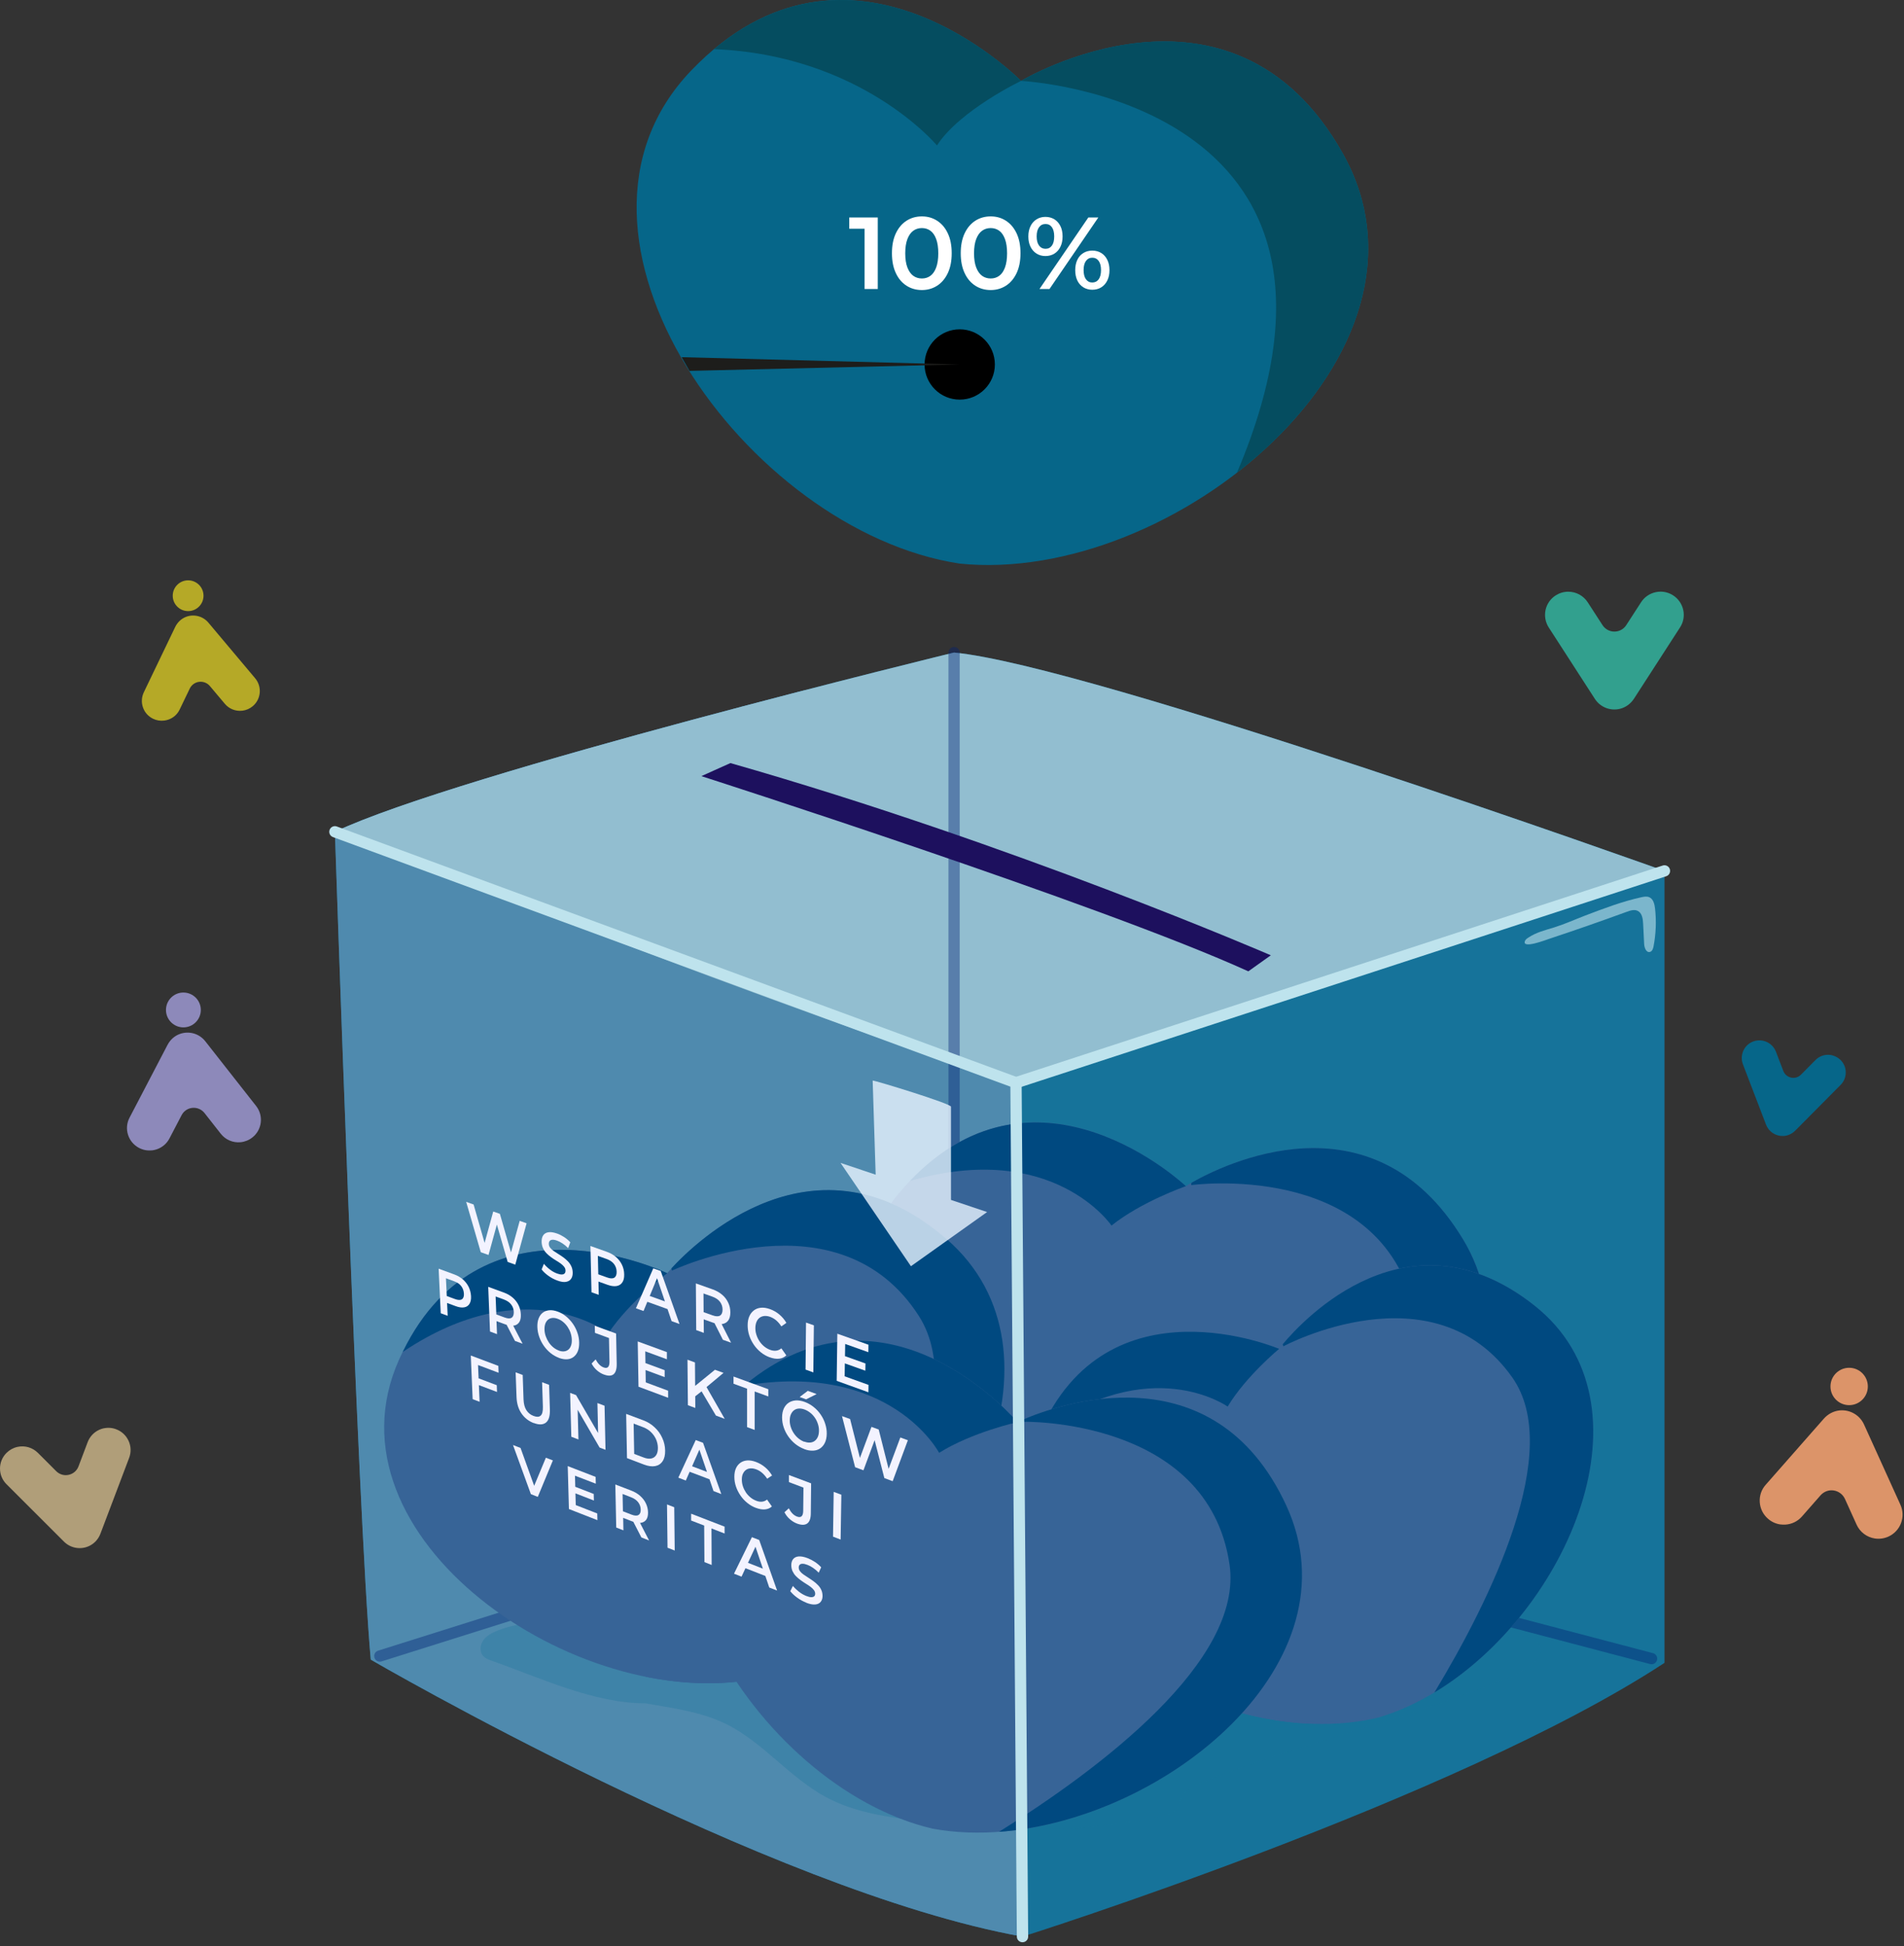 <svg width="318" height="325" viewBox="0 0 318 325" fill="none" xmlns="http://www.w3.org/2000/svg">
<rect x="0" y="0" width="318" height="325" fill="#333333" stroke="none"/>
<path opacity="0.6" d="M62.87 245.56C62.99 248.8 63.12 252.04 63.57 255.25C64.08 258.91 65 262.56 64.74 266.25C64.6 268.26 64.1 270.3 64.56 272.26C65.31 275.5 68.39 277.58 71.22 279.32C74.79 281.51 78.57 283.75 82.75 283.93C82.69 282.1 80.75 281.01 79.16 280.1C75.96 278.26 73.22 275.64 71.23 272.54C66.85 265.7 66.36 257.16 66 249.05L65.2 230.9C65.17 230.28 65.07 229.54 64.51 229.28C61.48 227.86 62.81 244.02 62.87 245.58V245.56Z" fill="#A788EA"/>
<path opacity="0.6" d="M270.64 278.26C272.4 276.98 273.9 275.21 274.44 273.1C274.71 272.04 274.74 270.93 274.76 269.83C274.82 266.77 274.89 263.7 274.95 260.64C274.95 260.43 274.97 260.2 275.11 260.05C275.35 259.79 275.81 259.92 276.01 260.21C276.21 260.5 276.22 260.87 276.22 261.22C276.23 264.82 276.24 268.42 276.25 272.02C276.25 273.46 276.25 274.96 275.63 276.26C274.78 278.05 272.94 279.14 271.15 279.99C270.33 280.38 266.08 282.56 266.04 281.39C266 280.21 269.83 278.85 270.64 278.25V278.26Z" fill="#A788EA"/>
<path d="M61.92 277.17C61.92 277.17 128.32 315.81 170.78 323.43C170.78 323.43 243.17 300.57 278 277.71V145.45C278 145.45 182.21 111.16 159.35 108.98C159.35 108.98 76.62 129.12 55.94 138.92C55.94 138.92 59.75 253.22 61.93 277.17H61.92Z" fill="#16739A"/>
<path d="M134.44 115.26C108.32 122.01 69.26 132.61 55.93 138.92C55.93 138.92 59.74 253.22 61.92 277.17C61.92 277.17 128.32 315.81 170.78 323.43C170.78 323.43 169.69 233.08 169.69 180.83C169.69 153.78 151.75 130.98 134.45 115.26H134.44Z" fill="#4F8AAE"/>
<path d="M55.93 138.92C55.93 138.92 136.48 171.03 169.68 180.83C169.68 180.83 255.13 152.53 277.99 145.45C277.99 145.45 182.2 111.16 159.34 108.98C159.34 108.98 76.61 129.12 55.93 138.92Z" fill="#92BED0"/>
<g style="mix-blend-mode:multiply" opacity="0.4">
<path d="M63.44 277.51C63.04 277.51 62.67 277.25 62.54 276.85C62.38 276.35 62.66 275.82 63.16 275.67L158.41 245.66V108.99C158.41 108.47 158.83 108.05 159.35 108.05C159.87 108.05 160.29 108.47 160.29 108.99V246.35C160.29 246.76 160.02 247.13 159.63 247.25L63.72 277.47C63.63 277.5 63.53 277.51 63.44 277.51Z" fill="#001F72"/>
<path d="M275.84 277.94C275.76 277.94 275.68 277.93 275.6 277.91L159.11 247.26C158.61 247.13 158.31 246.61 158.44 246.11C158.57 245.61 159.09 245.3 159.59 245.44L276.08 276.09C276.58 276.22 276.88 276.74 276.75 277.24C276.64 277.66 276.26 277.94 275.84 277.94Z" fill="#001F72"/>
</g>
<g style="mix-blend-mode:multiply" opacity="0.3">
<path d="M107.79 284.47C112.32 285.26 116.98 285.85 121.12 287.85C127.42 290.9 131.86 296.89 138.04 300.18C142.84 302.74 148.37 303.49 153.77 304.16C167.93 305.92 181 306.41 195 303C195.55 302.87 196.14 302.7 196.51 302.27C196.92 301.79 196.95 301.09 197.17 300.49C197.72 298.98 199.37 298.22 200.86 297.63C218.22 290.8 236.46 286.88 253.61 279.45C255.64 278.57 258.06 276.69 257.12 274.69C256.31 272.95 253.83 273.14 251.94 273.48C246.38 274.49 240.69 274.49 235.04 274.49C211.45 274.48 187.83 274.47 164.34 272.33C140.36 270.15 116.9 266.66 92.86 270.34C89.66 270.83 85.75 271.16 82.79 272.45C81.98 272.8 81.19 273.26 80.69 273.98C80.19 274.7 80.07 275.75 80.6 276.44C80.98 276.94 81.61 277.18 82.21 277.39C90.15 280.18 99.16 284.47 107.8 284.47H107.79Z" fill="#16739A"/>
</g>
<path d="M244.27 206.85C227.39 179.08 198.06 198.09 198.06 198.09C198.06 198.09 172.71 174.03 151.03 198.24C129.35 222.45 161.26 263.59 191.69 267.15C222.25 269.22 261.15 234.62 244.27 206.85Z" fill="#376497"/>
<g style="mix-blend-mode:multiply">
<path d="M191.69 267.16C221.26 269.16 258.64 236.83 245.73 209.58C177.81 236.16 154.45 206.28 150.11 199.34C130.29 223.67 161.71 263.66 191.68 267.17L191.69 267.16Z" fill="#376497"/>
</g>
<path d="M244.27 206.85C229.15 181.98 204.06 194.63 198.98 197.54C198.98 197.67 198.96 197.79 198.95 197.92C198.95 197.92 229.57 193.73 235.95 217.67C240.15 233.43 218.24 254.11 202.77 266.41C230.67 261.13 259.16 231.33 244.27 206.84V206.85Z" fill="#004980"/>
<path d="M185.65 204.67C190.69 200.65 198.03 198.11 198.06 198.1C198 198.04 173.42 174.77 151.98 197.23C175.9 190.3 185.64 204.68 185.64 204.68L185.65 204.67Z" fill="#004980"/>
<path d="M256.26 218.02C232.82 199.49 213.63 225.27 213.63 225.27C213.63 225.27 184.07 212.65 173.14 240.46C162.21 268.27 202.88 293.51 230.25 286.83C257.26 278.83 279.7 236.55 256.26 218.02Z" fill="#376497"/>
<g style="mix-blend-mode:multiply">
<path d="M207.59 240.99L189.73 278.23C198.24 283.81 208.63 287.37 218.52 287.86C225.9 256.94 207.59 240.99 207.59 240.99Z" fill="#376497"/>
</g>
<path d="M256.26 218.02C235.27 201.43 217.69 220.36 214.24 224.5C214.27 224.61 214.3 224.73 214.34 224.84C214.34 224.84 239.39 211.42 252.56 230.02C261.22 242.26 248.96 267.1 239.57 282.66C261.93 269.17 276.94 234.37 256.27 218.03L256.26 218.02Z" fill="#004980"/>
<path d="M205.04 234.91C208.09 229.84 213.61 225.29 213.63 225.27C213.56 225.24 184.92 213.05 173.64 239.27C192.04 225.64 205.04 234.91 205.04 234.91Z" fill="#004980"/>
<path d="M158.12 206.98C133.62 185.64 111.43 212.64 111.43 212.64C111.43 212.64 79.98 197.4 66.66 227.04C53.34 256.68 96.22 286.21 126.29 280.38C156.04 273.09 182.62 228.32 158.11 206.97L158.12 206.98Z" fill="#376497"/>
<g style="mix-blend-mode:multiply">
<path d="M126.3 280.38C134.39 278.4 142.25 273.64 148.91 267.33L124.25 231.41C124.25 231.41 108.52 244.21 107.88 280.03C114.17 281.3 120.47 281.5 126.3 280.37V280.38Z" fill="#376497"/>
</g>
<path d="M158.12 206.97C136.18 187.85 116.1 207.52 112.14 211.83C112.17 211.95 112.19 212.08 112.23 212.2C112.23 212.2 140.14 198.92 153.48 219.8C162.26 233.54 147.65 259.89 136.64 276.31C161.62 262.82 179.74 225.79 158.13 206.96L158.12 206.97Z" fill="#004980"/>
<path d="M101.6 222.67C105.18 217.32 111.41 212.66 111.44 212.64C111.37 212.61 80.879 197.88 67.269 225.78C87.96 211.92 101.61 222.67 101.61 222.67H101.6Z" fill="#004980"/>
<path d="M214.84 251.45C201.22 221.95 169.92 237.51 169.92 237.51C169.92 237.51 147.46 210.73 123.18 232.33C98.9 253.93 125.93 298.42 155.76 305.4C185.89 310.92 228.46 280.95 214.84 251.45Z" fill="#376497"/>
<path d="M214.84 251.45C202.64 225.03 176.27 234.75 170.9 237.07C170.88 237.19 170.85 237.32 170.83 237.44C170.83 237.44 201.73 236.75 205.35 261.26C207.73 277.39 183.62 295.46 166.85 305.93C195.17 303.85 226.85 277.47 214.84 251.45Z" fill="#004980"/>
<path d="M156.85 242.63C162.31 239.21 169.89 237.51 169.93 237.51C169.88 237.45 148.09 211.53 124.25 231.42C148.8 227.25 156.85 242.64 156.85 242.64V242.63Z" fill="#004980"/>
<path d="M170.77 324.37C170.25 324.37 169.83 323.95 169.83 323.43L168.75 181.48L55.61 139.8C55.12 139.62 54.87 139.08 55.05 138.59C55.23 138.1 55.77 137.85 56.26 138.03L170.01 179.94C170.38 180.08 170.62 180.43 170.63 180.82L171.72 323.42C171.72 323.94 171.31 324.37 170.78 324.37H170.77Z" fill="#BEE3ED"/>
<path d="M169.69 181.77C169.29 181.77 168.92 181.52 168.79 181.12C168.63 180.62 168.9 180.09 169.39 179.93L277.7 144.55C278.19 144.39 278.73 144.66 278.89 145.15C279.05 145.65 278.78 146.18 278.29 146.34L169.98 181.72C169.88 181.75 169.78 181.77 169.69 181.77Z" fill="#BEE3ED"/>
<path opacity="0.6" d="M264.71 152.92C267.81 151.74 270.92 150.55 274.16 149.84C274.58 149.75 275.03 149.67 275.43 149.83C276.12 150.11 276.34 150.98 276.42 151.72C276.66 153.83 276.57 155.97 276.17 158.05C276.1 158.43 275.95 158.88 275.57 158.98C274.95 159.14 274.63 158.28 274.6 157.64C274.54 156.51 274.48 155.39 274.43 154.26C274.39 153.45 274.26 152.5 273.54 152.13C272.97 151.84 272.29 152.06 271.69 152.28C267.39 153.85 263.07 155.36 258.72 156.8C258.23 156.96 254.2 158.52 254.68 157.18C254.77 156.93 254.99 156.76 255.21 156.62C256.61 155.68 258.04 155.36 259.59 154.88C261.32 154.34 263.02 153.57 264.71 152.92Z" fill="#BEE3ED"/>
<path opacity="0.8" d="M158.83 200.4V184.82C158.83 184.32 146.25 180.46 145.75 180.46L146.25 196.18L140.38 194.21L152.14 211.47L164.86 202.42L158.82 200.39L158.83 200.4Z" fill="#E8F3FF"/>
<path d="M224.28 25.65C205.65 -7.56 170.53 13.51 170.53 13.51C170.53 13.51 141.82 -15.7 115.45 11.77C89.08 39.24 124.77 88.72 160.25 94.12C195.96 97.79 242.92 58.85 224.28 25.65Z" fill="#066689"/>
<path d="M156.49 24.29C160.26 18.44 170.53 13.51 170.53 13.51C170.53 13.51 144.51 -12.96 119.25 8.21C143.89 9.17 156.49 24.29 156.49 24.29Z" fill="#054D60"/>
<path d="M224.28 25.65C205.65 -7.56 170.53 13.51 170.53 13.51C170.53 13.51 233.08 16.54 206.59 78.95C224.27 65.25 234.87 44.53 224.28 25.65Z" fill="#054D60"/>
<path d="M160.29 66.74C163.532 66.74 166.16 64.112 166.16 60.87C166.16 57.628 163.532 55 160.29 55C157.048 55 154.42 57.628 154.42 60.87C154.42 64.112 157.048 66.74 160.29 66.74Z" fill="black"/>
<path d="M160.29 60.87L115.16 61.94L113.85 59.65L160.29 60.87Z" fill="#1D1D1B"/>
<path d="M144.4 48.27V37.18L145.34 38.2H141.84V36.32H146.6V48.27H144.4Z" fill="white"/>
<path d="M153.97 48.44C153.01 48.44 152.16 48.2 151.41 47.72C150.66 47.24 150.06 46.55 149.63 45.63C149.19 44.71 148.97 43.6 148.97 42.29C148.97 40.98 149.19 39.87 149.63 38.95C150.07 38.03 150.66 37.34 151.41 36.86C152.16 36.38 153.01 36.14 153.97 36.14C154.93 36.14 155.76 36.38 156.51 36.86C157.26 37.34 157.86 38.03 158.29 38.95C158.73 39.87 158.95 40.98 158.95 42.29C158.95 43.6 158.73 44.71 158.29 45.63C157.85 46.55 157.26 47.24 156.51 47.72C155.76 48.2 154.91 48.44 153.97 48.44ZM153.97 46.51C154.52 46.51 154.99 46.36 155.4 46.06C155.81 45.76 156.13 45.29 156.36 44.67C156.59 44.04 156.71 43.25 156.71 42.3C156.71 41.35 156.59 40.55 156.36 39.93C156.13 39.3 155.81 38.84 155.4 38.54C154.99 38.24 154.51 38.09 153.97 38.09C153.43 38.09 152.94 38.24 152.53 38.54C152.11 38.84 151.79 39.31 151.55 39.93C151.31 40.56 151.19 41.35 151.19 42.3C151.19 43.25 151.31 44.05 151.55 44.67C151.79 45.29 152.12 45.76 152.53 46.06C152.95 46.36 153.43 46.51 153.97 46.51Z" fill="white"/>
<path d="M165.46 48.44C164.5 48.44 163.65 48.2 162.9 47.72C162.15 47.24 161.55 46.55 161.12 45.63C160.68 44.71 160.46 43.6 160.46 42.29C160.46 40.98 160.68 39.87 161.12 38.95C161.56 38.03 162.15 37.34 162.9 36.86C163.65 36.38 164.5 36.14 165.46 36.14C166.42 36.14 167.25 36.38 168 36.86C168.75 37.34 169.34 38.03 169.78 38.95C170.22 39.87 170.44 40.98 170.44 42.29C170.44 43.6 170.22 44.71 169.78 45.63C169.34 46.55 168.75 47.24 168 47.72C167.25 48.2 166.4 48.44 165.46 48.44ZM165.46 46.51C166.01 46.51 166.48 46.36 166.89 46.06C167.3 45.76 167.62 45.29 167.85 44.67C168.08 44.05 168.2 43.25 168.2 42.3C168.2 41.35 168.08 40.55 167.85 39.93C167.62 39.3 167.3 38.84 166.89 38.54C166.48 38.24 166 38.09 165.46 38.09C164.92 38.09 164.43 38.24 164.02 38.54C163.6 38.84 163.28 39.31 163.04 39.93C162.8 40.56 162.68 41.35 162.68 42.3C162.68 43.25 162.8 44.05 163.04 44.67C163.28 45.29 163.61 45.76 164.02 46.06C164.44 46.36 164.92 46.51 165.46 46.51Z" fill="white"/>
<path d="M174.6 42.76C174.04 42.76 173.55 42.62 173.12 42.35C172.69 42.08 172.35 41.7 172.11 41.21C171.87 40.72 171.75 40.15 171.75 39.49C171.75 38.83 171.87 38.26 172.11 37.77C172.35 37.28 172.68 36.9 173.12 36.63C173.55 36.36 174.05 36.22 174.6 36.22C175.15 36.22 175.68 36.36 176.11 36.63C176.54 36.9 176.87 37.28 177.11 37.76C177.35 38.24 177.47 38.82 177.47 39.49C177.47 40.16 177.35 40.72 177.11 41.21C176.87 41.7 176.54 42.08 176.11 42.35C175.68 42.62 175.18 42.76 174.6 42.76ZM174.62 41.55C175.08 41.55 175.43 41.37 175.69 41.01C175.95 40.65 176.07 40.14 176.07 39.48C176.07 38.82 175.94 38.31 175.69 37.95C175.43 37.59 175.08 37.41 174.62 37.41C174.16 37.41 173.8 37.59 173.54 37.95C173.27 38.31 173.14 38.82 173.14 39.48C173.14 40.14 173.27 40.65 173.54 41.01C173.81 41.37 174.17 41.55 174.62 41.55ZM173.61 48.27L181.77 36.32H183.44L175.28 48.27H173.61ZM182.43 48.39C181.86 48.39 181.36 48.25 180.93 47.98C180.5 47.71 180.16 47.33 179.93 46.84C179.7 46.35 179.58 45.78 179.58 45.12C179.58 44.46 179.7 43.89 179.93 43.4C180.16 42.91 180.49 42.53 180.93 42.26C181.36 41.99 181.86 41.85 182.43 41.85C183 41.85 183.51 41.99 183.94 42.26C184.37 42.53 184.7 42.91 184.94 43.4C185.18 43.89 185.3 44.46 185.3 45.12C185.3 45.78 185.18 46.35 184.94 46.84C184.7 47.33 184.37 47.71 183.94 47.98C183.51 48.25 183.01 48.39 182.43 48.39ZM182.43 47.18C182.88 47.18 183.24 47 183.5 46.64C183.76 46.28 183.89 45.77 183.89 45.11C183.89 44.45 183.76 43.94 183.5 43.58C183.24 43.22 182.88 43.04 182.43 43.04C181.98 43.04 181.63 43.22 181.37 43.58C181.11 43.94 180.98 44.45 180.98 45.11C180.98 45.77 181.11 46.28 181.37 46.64C181.63 47 181.98 47.18 182.43 47.18Z" fill="white"/>
<path d="M80.3 209.13L77.86 200.72L79.1 201.16L81.28 208.77L80.67 208.55L82.38 202.33L83.49 202.72L85.68 210.35L85.08 210.13L86.8 203.89L87.95 204.3L86.06 211.21L84.79 210.75L82.8 203.87L83.13 203.99L81.59 209.59L80.31 209.13H80.3Z" fill="#F3F3FF"/>
<path d="M93.06 213.85C92.55 213.67 92.06 213.4 91.59 213.07C91.12 212.73 90.74 212.38 90.46 212.01L90.84 211.06C91.11 211.39 91.44 211.71 91.83 212.01C92.22 212.31 92.62 212.53 93.02 212.68C93.36 212.8 93.64 212.86 93.85 212.85C94.06 212.84 94.21 212.78 94.31 212.66C94.41 212.55 94.45 212.39 94.45 212.2C94.45 211.97 94.37 211.75 94.22 211.56C94.07 211.37 93.88 211.19 93.65 211.02C93.42 210.85 93.16 210.69 92.88 210.52C92.6 210.35 92.32 210.17 92.04 209.96C91.76 209.76 91.5 209.54 91.27 209.3C91.04 209.06 90.84 208.78 90.7 208.47C90.55 208.16 90.47 207.79 90.46 207.38C90.45 206.97 90.53 206.61 90.71 206.33C90.89 206.05 91.17 205.87 91.56 205.8C91.94 205.73 92.44 205.8 93.04 206.01C93.44 206.15 93.83 206.35 94.22 206.6C94.61 206.86 94.96 207.15 95.25 207.47L94.89 208.45C94.59 208.14 94.28 207.88 93.96 207.67C93.64 207.46 93.34 207.3 93.05 207.2C92.72 207.08 92.45 207.03 92.24 207.05C92.03 207.07 91.88 207.14 91.79 207.27C91.7 207.4 91.65 207.55 91.66 207.74C91.66 207.98 91.74 208.19 91.89 208.38C92.03 208.57 92.22 208.75 92.45 208.91C92.68 209.07 92.94 209.24 93.22 209.41C93.5 209.58 93.78 209.77 94.06 209.97C94.34 210.17 94.59 210.39 94.83 210.63C95.07 210.87 95.26 211.15 95.41 211.46C95.56 211.77 95.64 212.13 95.65 212.53C95.66 212.93 95.58 213.28 95.39 213.56C95.21 213.84 94.92 214.01 94.54 214.08C94.16 214.15 93.66 214.08 93.06 213.85Z" fill="#F3F3FF"/>
<path d="M98.79 215.81L98.61 208.09L101.35 209.06C101.94 209.27 102.45 209.56 102.88 209.93C103.31 210.3 103.64 210.73 103.88 211.23C104.12 211.73 104.24 212.26 104.25 212.84C104.26 213.42 104.16 213.86 103.93 214.18C103.71 214.51 103.39 214.71 102.97 214.78C102.55 214.85 102.05 214.78 101.46 214.57L99.42 213.84L99.94 213.37L100 216.25L98.77 215.81H98.79ZM99.96 213.53L99.4 212.63L101.38 213.34C101.92 213.54 102.33 213.55 102.6 213.38C102.87 213.21 103 212.88 102.99 212.39C102.98 211.9 102.83 211.47 102.55 211.1C102.27 210.73 101.85 210.45 101.31 210.26L99.32 209.55L99.84 209.03L99.94 213.52L99.96 213.53Z" fill="#F3F3FF"/>
<path d="M106.21 218.49L109.11 211.82L110.35 212.26L113.49 221.12L112.17 220.64L109.48 212.71L109.98 212.89L107.48 218.95L106.21 218.49ZM107.56 217.21L107.89 216.21L111.51 217.51L111.86 218.76L107.56 217.21Z" fill="#F3F3FF"/>
<path d="M116.28 222.13L116.22 214.34L119.04 215.34C119.65 215.56 120.17 215.85 120.61 216.23C121.05 216.6 121.38 217.04 121.62 217.55C121.86 218.05 121.98 218.59 121.98 219.18C121.98 219.77 121.86 220.2 121.63 220.53C121.4 220.85 121.06 221.05 120.63 221.12C120.2 221.19 119.68 221.12 119.07 220.89L116.98 220.14L117.53 219.7L117.55 222.6L116.29 222.14L116.28 222.13ZM117.52 219.84L116.96 218.94L119 219.67C119.56 219.87 119.98 219.88 120.26 219.71C120.54 219.54 120.68 219.2 120.68 218.71C120.68 218.22 120.53 217.79 120.25 217.41C119.96 217.04 119.54 216.75 118.98 216.55L116.94 215.82L117.49 215.3L117.52 219.83V219.84ZM120.73 223.74L118.99 220.3L120.35 220.79L122.1 224.24L120.73 223.75V223.74Z" fill="#F3F3FF"/>
<path d="M128.55 226.68C128.02 226.49 127.53 226.21 127.08 225.85C126.63 225.49 126.24 225.07 125.91 224.59C125.58 224.11 125.32 223.59 125.14 223.04C124.96 222.49 124.87 221.92 124.87 221.34C124.87 220.76 124.96 220.25 125.15 219.83C125.33 219.41 125.6 219.08 125.93 218.83C126.26 218.58 126.66 218.44 127.11 218.4C127.56 218.36 128.05 218.44 128.59 218.63C129.16 218.83 129.68 219.13 130.15 219.52C130.62 219.91 131.02 220.38 131.34 220.93L130.5 221.52C130.24 221.12 129.96 220.79 129.65 220.52C129.34 220.26 129 220.06 128.65 219.93C128.3 219.8 127.95 219.75 127.65 219.78C127.35 219.81 127.09 219.91 126.87 220.07C126.65 220.24 126.47 220.47 126.35 220.76C126.23 221.05 126.16 221.4 126.16 221.8C126.16 222.2 126.22 222.59 126.35 222.97C126.47 223.35 126.65 223.7 126.87 224.03C127.09 224.35 127.35 224.64 127.65 224.88C127.95 225.12 128.28 225.31 128.64 225.44C129 225.57 129.33 225.61 129.64 225.57C129.95 225.53 130.24 225.4 130.5 225.18L131.33 226.36C131 226.67 130.6 226.86 130.13 226.91C129.66 226.96 129.14 226.89 128.57 226.68H128.55Z" fill="#F3F3FF"/>
<path d="M134.54 228.73L134.62 220.88L135.93 221.34L135.84 229.2L134.54 228.73Z" fill="#F3F3FF"/>
<path d="M141.06 229.85L145.06 231.29L145.04 232.52L139.74 230.61L139.85 222.74L145.05 224.58L145.03 225.83L141.16 224.45L141.07 229.85H141.06ZM141.02 226.45L144.55 227.71L144.53 228.92L141 227.66L141.02 226.46V226.45Z" fill="#F3F3FF"/>
<path d="M73.61 219.33L73.26 211.88L75.85 212.83C76.41 213.03 76.9 213.32 77.31 213.67C77.72 214.03 78.04 214.45 78.28 214.93C78.51 215.41 78.64 215.93 78.67 216.48C78.7 217.03 78.6 217.46 78.4 217.77C78.2 218.08 77.91 218.28 77.51 218.34C77.12 218.41 76.65 218.34 76.09 218.13L74.16 217.42L74.64 216.97L74.77 219.75L73.61 219.32V219.33ZM74.65 217.13L74.11 216.26L75.99 216.95C76.51 217.14 76.89 217.15 77.14 216.99C77.39 216.83 77.51 216.51 77.48 216.04C77.45 215.57 77.31 215.16 77.04 214.8C76.77 214.44 76.37 214.17 75.85 213.98L73.97 213.29L74.45 212.79L74.65 217.12V217.13Z" fill="#F3F3FF"/>
<path d="M81.84 222.39L81.54 214.91L84.17 215.87C84.74 216.08 85.23 216.36 85.64 216.72C86.05 217.08 86.38 217.5 86.61 217.98C86.84 218.46 86.97 218.98 86.99 219.54C87.01 220.1 86.92 220.52 86.71 220.83C86.5 221.14 86.2 221.33 85.81 221.39C85.41 221.45 84.93 221.39 84.37 221.17L82.41 220.45L82.9 220.02L83.01 222.81L81.83 222.37L81.84 222.39ZM82.92 220.19L82.38 219.33L84.28 220.03C84.8 220.22 85.19 220.24 85.45 220.07C85.71 219.9 85.82 219.58 85.81 219.11C85.8 218.64 85.65 218.22 85.37 217.86C85.1 217.5 84.7 217.23 84.17 217.03L82.26 216.33L82.75 215.83L82.92 220.18V220.19ZM86 223.93L84.29 220.63L85.56 221.1L87.28 224.41L86 223.94V223.93Z" fill="#F3F3FF"/>
<path d="M93.35 226.77C92.85 226.58 92.39 226.32 91.95 225.97C91.52 225.62 91.14 225.21 90.82 224.75C90.5 224.29 90.24 223.79 90.06 223.26C89.87 222.73 89.77 222.19 89.75 221.64C89.73 221.09 89.8 220.6 89.96 220.19C90.12 219.78 90.35 219.46 90.65 219.23C90.95 219 91.32 218.86 91.74 218.82C92.16 218.78 92.62 218.86 93.13 219.04C93.64 219.22 94.1 219.49 94.53 219.84C94.96 220.19 95.34 220.59 95.67 221.06C95.99 221.52 96.25 222.03 96.43 222.56C96.62 223.1 96.72 223.65 96.73 224.21C96.74 224.77 96.67 225.25 96.51 225.65C96.35 226.05 96.12 226.37 95.81 226.61C95.51 226.84 95.15 226.98 94.73 227.01C94.31 227.04 93.85 226.96 93.35 226.78V226.77ZM93.31 225.55C93.64 225.67 93.93 225.72 94.21 225.69C94.49 225.66 94.71 225.57 94.91 225.41C95.11 225.25 95.26 225.03 95.36 224.75C95.47 224.47 95.51 224.14 95.5 223.75C95.49 223.36 95.42 222.99 95.3 222.62C95.18 222.25 95.01 221.92 94.8 221.6C94.59 221.29 94.34 221.01 94.06 220.78C93.78 220.55 93.48 220.37 93.15 220.25C92.82 220.13 92.52 220.08 92.24 220.11C91.96 220.14 91.73 220.23 91.53 220.4C91.33 220.57 91.18 220.79 91.08 221.06C90.98 221.33 90.93 221.67 90.94 222.05C90.95 222.43 91.02 222.8 91.15 223.17C91.28 223.53 91.45 223.87 91.66 224.19C91.87 224.5 92.12 224.78 92.4 225.01C92.68 225.24 92.99 225.42 93.31 225.54V225.55Z" fill="#F3F3FF"/>
<path d="M100.84 229.55C100.43 229.4 100.05 229.16 99.69 228.85C99.33 228.54 99.04 228.16 98.81 227.72L99.48 227.03C99.67 227.38 99.87 227.67 100.09 227.89C100.31 228.11 100.55 228.27 100.81 228.37C101.48 228.62 101.81 228.28 101.79 227.36L101.71 223.46L99.37 222.6L99.34 221.41L102.9 222.71L103 227.73C103.02 228.62 102.84 229.21 102.48 229.51C102.11 229.81 101.57 229.82 100.85 229.55H100.84Z" fill="#F3F3FF"/>
<path d="M107.85 230.87L111.59 232.26V233.44L106.64 231.59L106.51 224.03L111.38 225.81V227.01L107.77 225.68L107.85 230.87ZM107.7 227.61L111.01 228.83V229.99L107.72 228.77L107.7 227.61Z" fill="#F3F3FF"/>
<path d="M114.89 234.67L114.82 227.08L116.07 227.54L116.13 235.14L114.89 234.68V234.67ZM115.98 233.3L115.91 231.61L119.41 228.76L120.84 229.28L117.91 231.73L117.22 232.33L115.98 233.3ZM119.57 236.41L116.96 232L117.79 231.28L121.04 236.96L119.57 236.41Z" fill="#F3F3FF"/>
<path d="M124.77 238.34V231.92L122.51 231.09V229.89L128.32 232.01V233.22L126.04 232.39V238.81L124.77 238.34Z" fill="#F3F3FF"/>
<path d="M134.32 242C133.79 241.8 133.3 241.52 132.84 241.16C132.39 240.8 131.99 240.37 131.66 239.9C131.33 239.43 131.07 238.91 130.89 238.37C130.71 237.83 130.62 237.27 130.62 236.71C130.62 236.15 130.72 235.65 130.91 235.24C131.1 234.83 131.36 234.51 131.7 234.28C132.04 234.05 132.44 233.92 132.89 233.88C133.35 233.85 133.85 233.93 134.39 234.13C134.93 234.33 135.42 234.6 135.88 234.97C136.34 235.33 136.73 235.75 137.06 236.23C137.39 236.71 137.65 237.22 137.82 237.78C138 238.33 138.09 238.89 138.08 239.46C138.07 240.03 137.97 240.52 137.78 240.93C137.59 241.34 137.32 241.66 136.99 241.89C136.65 242.12 136.26 242.25 135.8 242.27C135.34 242.29 134.85 242.21 134.32 242.01V242ZM134.33 240.76C134.68 240.89 135 240.94 135.29 240.92C135.58 240.9 135.84 240.81 136.06 240.65C136.28 240.49 136.45 240.27 136.58 239.99C136.71 239.71 136.77 239.37 136.78 238.98C136.79 238.59 136.73 238.2 136.61 237.83C136.49 237.46 136.33 237.11 136.11 236.79C135.89 236.47 135.63 236.18 135.34 235.95C135.05 235.72 134.73 235.53 134.38 235.4C134.03 235.27 133.7 235.22 133.4 235.24C133.1 235.26 132.84 235.36 132.62 235.52C132.4 235.68 132.23 235.91 132.1 236.19C131.97 236.47 131.91 236.8 131.9 237.2C131.89 237.6 131.96 237.97 132.08 238.34C132.2 238.71 132.37 239.06 132.59 239.38C132.8 239.7 133.06 239.98 133.36 240.23C133.66 240.47 133.98 240.66 134.33 240.79V240.76ZM133.57 233.3L134.92 232.28L136.39 232.82L134.63 233.7L133.56 233.31L133.57 233.3Z" fill="#F3F3FF"/>
<path d="M142.82 245.04L140.63 236.5L141.98 236.99L143.93 244.71L143.26 244.46L145.55 238.3L146.76 238.74L148.71 246.49L148.06 246.25L150.37 240.07L151.63 240.53L149.09 247.37L147.7 246.85L145.91 239.87L146.27 240L144.21 245.55L142.81 245.03L142.82 245.04Z" fill="#F3F3FF"/>
<path d="M80.1 234.11L78.94 233.67L78.63 226.38L83.23 228.11L83.27 229.26L79.84 227.97L80.1 234.11ZM79.85 230.16L82.97 231.34L83.01 232.47L79.89 231.29L79.84 230.17L79.85 230.16Z" fill="#F3F3FF"/>
<path d="M89.15 237.67C88.29 237.34 87.6 236.8 87.09 236.05C86.58 235.3 86.31 234.39 86.27 233.32L86.12 229.19L87.3 229.63L87.44 233.72C87.47 234.47 87.63 235.07 87.92 235.52C88.21 235.97 88.61 236.29 89.13 236.48C89.65 236.67 90.03 236.66 90.3 236.42C90.57 236.18 90.69 235.69 90.67 234.94L90.54 230.84L91.71 231.28L91.84 235.42C91.87 236.49 91.65 237.22 91.17 237.59C90.69 237.96 90.02 237.98 89.15 237.65V237.67Z" fill="#F3F3FF"/>
<path d="M95.42 239.96L95.22 232.62L96.21 232.99L100.4 240.2L99.91 240.01L99.78 234.32L100.97 234.77L101.13 242.13L100.14 241.75L95.97 234.56L96.46 234.74L96.61 240.4L95.43 239.95L95.42 239.96Z" fill="#F3F3FF"/>
<path d="M104.72 243.51L104.58 236.13L107.46 237.21C108.16 237.47 108.79 237.86 109.33 238.37C109.88 238.88 110.31 239.47 110.61 240.15C110.92 240.82 111.08 241.53 111.09 242.27C111.1 243.01 110.96 243.6 110.66 244.04C110.37 244.48 109.95 244.75 109.42 244.85C108.88 244.95 108.27 244.86 107.57 244.6L104.71 243.51H104.72ZM105.91 242.81L107.49 243.41C107.98 243.6 108.4 243.65 108.76 243.58C109.12 243.51 109.39 243.32 109.59 243.02C109.79 242.72 109.88 242.31 109.88 241.81C109.88 241.31 109.76 240.8 109.56 240.35C109.35 239.9 109.07 239.5 108.7 239.15C108.34 238.8 107.91 238.54 107.41 238.35L105.83 237.75L105.92 242.81H105.91Z" fill="#F3F3FF"/>
<path d="M113.29 246.78L116.2 240.5L117.42 240.96L120.47 249.52L119.17 249.02L116.56 241.37L117.05 241.56L114.54 247.26L113.29 246.78ZM114.64 245.59L114.97 244.64L118.55 246L118.89 247.2L114.64 245.59Z" fill="#F3F3FF"/>
<path d="M126.23 251.82C125.71 251.62 125.24 251.35 124.8 250.99C124.37 250.64 123.99 250.23 123.67 249.76C123.35 249.29 123.1 248.8 122.92 248.27C122.74 247.74 122.65 247.2 122.65 246.64C122.65 246.08 122.74 245.6 122.92 245.21C123.1 244.82 123.35 244.51 123.68 244.28C124.01 244.05 124.39 243.93 124.83 243.9C125.27 243.88 125.75 243.96 126.27 244.16C126.82 244.37 127.33 244.66 127.79 245.05C128.25 245.43 128.63 245.89 128.95 246.42L128.13 246.96C127.88 246.57 127.6 246.25 127.3 245.99C127 245.73 126.67 245.53 126.32 245.4C125.97 245.27 125.64 245.21 125.35 245.23C125.06 245.25 124.8 245.33 124.59 245.49C124.37 245.64 124.21 245.86 124.08 246.13C123.95 246.4 123.9 246.73 123.9 247.11C123.9 247.49 123.96 247.87 124.08 248.23C124.2 248.59 124.37 248.93 124.58 249.25C124.79 249.56 125.05 249.84 125.34 250.08C125.63 250.32 125.95 250.5 126.31 250.64C126.67 250.78 126.98 250.82 127.28 250.79C127.58 250.76 127.86 250.64 128.11 250.44L128.92 251.59C128.6 251.88 128.22 252.04 127.76 252.08C127.3 252.12 126.8 252.03 126.24 251.82H126.23Z" fill="#F3F3FF"/>
<path d="M133.1 254.44C132.67 254.28 132.28 254.03 131.91 253.71C131.54 253.39 131.25 253.01 131.02 252.56L131.74 251.9C131.93 252.25 132.13 252.54 132.35 252.77C132.57 253 132.82 253.16 133.09 253.27C133.79 253.54 134.14 253.21 134.15 252.3L134.19 248.44L131.76 247.52V246.34L135.47 247.73L135.42 252.7C135.42 253.58 135.21 254.16 134.81 254.44C134.42 254.72 133.84 254.72 133.09 254.44H133.1Z" fill="#F3F3FF"/>
<path d="M139.13 256.64L139.24 249.15L140.52 249.63L140.4 257.12L139.13 256.63V256.64Z" fill="#F3F3FF"/>
<path d="M88.67 249.54L85.68 241.33L86.94 241.82L89.61 249.24L88.88 248.95L91.17 243.45L92.34 243.9L89.82 249.99L88.68 249.54H88.67Z" fill="#F3F3FF"/>
<path d="M96.16 251.36L99.75 252.76L99.78 253.88L95.02 252.02L94.82 244.85L99.48 246.65L99.51 247.79L96.03 246.45L96.16 251.37V251.36ZM95.99 248.27L99.16 249.5L99.19 250.6L96.03 249.37L96 248.27H95.99Z" fill="#F3F3FF"/>
<path d="M102.92 255.12L102.77 247.92L105.43 248.94C106 249.16 106.5 249.45 106.91 249.82C107.32 250.18 107.65 250.6 107.87 251.07C108.1 251.54 108.22 252.05 108.23 252.59C108.24 253.13 108.13 253.53 107.92 253.82C107.7 254.11 107.39 254.28 106.99 254.33C106.58 254.38 106.1 254.29 105.53 254.06L103.56 253.29L104.07 252.9L104.12 255.58L102.93 255.11L102.92 255.12ZM104.06 253.04L103.52 252.19L105.44 252.94C105.97 253.15 106.36 253.17 106.63 253.02C106.89 252.87 107.02 252.57 107.01 252.11C107 251.65 106.86 251.25 106.59 250.89C106.32 250.54 105.92 250.25 105.39 250.05L103.46 249.3L103.97 248.84L104.05 253.02L104.06 253.04ZM107.12 256.76L105.45 253.52L106.73 254.02L108.41 257.27L107.12 256.76Z" fill="#F3F3FF"/>
<path d="M111.49 258.47L111.4 251.25L112.61 251.72L112.69 258.95L111.48 258.48L111.49 258.47Z" fill="#F3F3FF"/>
<path d="M117.65 260.88L117.61 254.78L115.43 253.94V252.8L121.02 254.96V256.11L118.83 255.26L118.86 261.36L117.64 260.88H117.65Z" fill="#F3F3FF"/>
<path d="M122.59 262.82L125.58 256.72L126.8 257.19L129.79 265.64L128.48 265.13L125.93 257.58L126.43 257.77L123.85 263.31L122.59 262.82ZM123.96 261.68L124.3 260.76L127.89 262.16L128.22 263.35L123.96 261.69V261.68Z" fill="#F3F3FF"/>
<path d="M134.63 267.64C134.1 267.43 133.6 267.16 133.13 266.81C132.65 266.46 132.27 266.1 131.99 265.74L132.43 264.86C132.7 265.19 133.03 265.51 133.42 265.82C133.82 266.13 134.22 266.36 134.64 266.53C134.99 266.67 135.28 266.74 135.5 266.74C135.72 266.74 135.88 266.69 135.99 266.59C136.09 266.49 136.15 266.35 136.15 266.17C136.15 265.95 136.08 265.74 135.93 265.55C135.78 265.36 135.59 265.17 135.36 265C135.13 264.83 134.87 264.65 134.58 264.48C134.29 264.3 134.01 264.11 133.72 263.9C133.44 263.69 133.17 263.47 132.94 263.23C132.7 262.99 132.52 262.71 132.37 262.41C132.23 262.1 132.16 261.76 132.16 261.37C132.16 260.98 132.26 260.65 132.46 260.39C132.66 260.14 132.96 259.98 133.36 259.94C133.76 259.9 134.28 259.99 134.9 260.23C135.31 260.39 135.71 260.6 136.11 260.86C136.51 261.13 136.86 261.42 137.15 261.75L136.74 262.65C136.44 262.34 136.13 262.07 135.8 261.85C135.48 261.63 135.17 261.46 134.87 261.35C134.53 261.22 134.25 261.15 134.03 261.16C133.81 261.16 133.65 261.22 133.55 261.34C133.45 261.46 133.4 261.6 133.4 261.78C133.4 262 133.47 262.21 133.61 262.4C133.75 262.59 133.94 262.77 134.18 262.94C134.42 263.11 134.68 263.28 134.96 263.46C135.25 263.64 135.53 263.84 135.82 264.04C136.11 264.24 136.36 264.47 136.6 264.71C136.84 264.95 137.03 265.22 137.17 265.53C137.31 265.83 137.38 266.18 137.38 266.56C137.38 266.94 137.27 267.27 137.07 267.52C136.87 267.77 136.57 267.92 136.16 267.96C135.75 268 135.24 267.9 134.63 267.66V267.64Z" fill="#F3F3FF"/>
<path d="M117.14 129.62C117.14 129.62 184.24 151.16 208.49 162.22L212.25 159.54C212.25 159.54 169.21 140.91 121.99 127.44L117.14 129.62Z" fill="#1D105E"/>
<path d="M27.41 120.34C26.78 120.42 26.15 120.32 25.57 120.04C24.77 119.65 24.17 118.99 23.88 118.15C23.59 117.32 23.64 116.42 24.02 115.62L29.25 104.73C29.63 103.94 30.26 103.34 31.04 103.03C32.37 102.51 33.88 102.89 34.8 103.98L42.61 113.27C43.18 113.95 43.45 114.8 43.38 115.69C43.3 116.57 42.89 117.37 42.21 117.94C41.72 118.35 41.13 118.61 40.5 118.69C39.38 118.83 38.27 118.4 37.55 117.54L35.06 114.58C34.62 114.05 33.94 113.79 33.26 113.87C32.58 113.95 31.99 114.38 31.69 115L30.01 118.49C29.63 119.29 28.96 119.89 28.12 120.18C27.89 120.26 27.66 120.31 27.43 120.34H27.41Z" fill="#B5A927"/>
<path d="M31.42 102.06C32.839 102.06 33.99 100.909 33.99 99.49C33.99 98.071 32.839 96.92 31.42 96.92C30 96.92 28.85 98.071 28.85 99.49C28.85 100.909 30 102.06 31.42 102.06Z" fill="#B5A927"/>
<path d="M297.33 254.59C296.57 254.48 295.86 254.15 295.27 253.63C294.46 252.92 293.98 251.94 293.91 250.87C293.84 249.8 294.19 248.76 294.91 247.96L304.59 236.95C305.29 236.15 306.23 235.66 307.24 235.55C308.97 235.38 310.6 236.32 311.32 237.89L317.4 251.3C317.85 252.28 317.88 253.37 317.5 254.38C317.12 255.38 316.37 256.18 315.4 256.62C314.69 256.94 313.92 257.05 313.15 256.94C311.8 256.74 310.64 255.87 310.08 254.62L308.14 250.34C307.79 249.58 307.1 249.05 306.27 248.92C305.44 248.79 304.62 249.1 304.06 249.73L300.96 253.26C300.25 254.07 299.27 254.55 298.2 254.62C297.91 254.64 297.62 254.62 297.34 254.59H297.33Z" fill="#DC9469"/>
<path d="M308.84 234.67C310.563 234.67 311.96 233.273 311.96 231.55C311.96 229.827 310.563 228.43 308.84 228.43C307.117 228.43 305.72 229.827 305.72 231.55C305.72 233.273 307.117 234.67 308.84 234.67Z" fill="#DC9469"/>
<path d="M277.34 98.81C278.08 98.81 278.8 99.02 279.44 99.43C280.31 99.99 280.91 100.86 281.13 101.87C281.35 102.88 281.16 103.92 280.59 104.79L272.92 116.66C272.37 117.52 271.54 118.13 270.59 118.37C268.97 118.78 267.28 118.12 266.37 116.72L258.67 104.8C258.11 103.93 257.92 102.9 258.13 101.88C258.35 100.87 258.95 100 259.82 99.44C260.45 99.04 261.17 98.82 261.92 98.82C263.24 98.82 264.46 99.48 265.18 100.59L267.64 104.39C268.08 105.07 268.82 105.48 269.63 105.48C270.44 105.48 271.18 105.08 271.62 104.39L274.08 100.59C274.64 99.72 275.51 99.12 276.52 98.9C276.79 98.84 277.07 98.81 277.34 98.81Z" fill="#32A08E"/>
<path d="M17.33 238.54C18.02 238.39 18.74 238.44 19.41 238.7C20.34 239.05 21.07 239.74 21.48 240.64C21.89 241.54 21.92 242.55 21.57 243.47L16.79 256.1C16.45 257.02 15.79 257.75 14.96 258.16C13.53 258.87 11.81 258.59 10.68 257.46L1.08 247.87C0.39 247.18 0 246.25 0 245.26C0 244.27 0.39 243.34 1.09 242.64C1.6 242.14 2.23 241.79 2.93 241.64C4.17 241.37 5.44 241.75 6.33 242.64L9.39 245.7C9.93 246.24 10.71 246.48 11.47 246.31C12.23 246.14 12.84 245.62 13.11 244.9L14.64 240.85C14.99 239.93 15.68 239.19 16.58 238.78C16.82 238.67 17.08 238.59 17.33 238.53V238.54Z" fill="#B09E79"/>
<path d="M25.3 192.12C24.59 192.19 23.87 192.05 23.22 191.71C22.33 191.24 21.68 190.46 21.38 189.51C21.08 188.56 21.17 187.54 21.64 186.65L27.97 174.52C28.43 173.64 29.17 172.98 30.06 172.67C31.59 172.13 33.28 172.62 34.28 173.89L42.77 184.7C43.39 185.49 43.67 186.47 43.55 187.47C43.43 188.46 42.93 189.36 42.14 189.97C41.57 190.42 40.89 190.69 40.17 190.76C38.9 190.88 37.66 190.35 36.87 189.34L34.16 185.89C33.68 185.28 32.93 184.95 32.15 185.02C31.37 185.09 30.69 185.55 30.33 186.24L28.3 190.13C27.84 191.02 27.05 191.67 26.1 191.97C25.84 192.05 25.58 192.11 25.32 192.13L25.3 192.12Z" fill="#8D89BA"/>
<path d="M30.63 171.58C32.237 171.58 33.54 170.277 33.54 168.67C33.54 167.063 32.237 165.76 30.63 165.76C29.023 165.76 27.72 167.063 27.72 168.67C27.72 170.277 29.023 171.58 30.63 171.58Z" fill="#8D89BA"/>
<path d="M305.94 176.23C306.49 176.35 306.99 176.62 307.4 177.02C307.96 177.58 308.27 178.31 308.27 179.1C308.27 179.89 307.97 180.63 307.41 181.19L299.84 188.82C299.29 189.37 298.58 189.69 297.84 189.72C296.57 189.77 295.41 189.01 294.96 187.83L291.1 177.75C290.82 177.01 290.84 176.22 291.16 175.49C291.48 174.77 292.06 174.22 292.8 173.94C293.33 173.74 293.9 173.69 294.46 173.81C295.44 174.02 296.25 174.7 296.61 175.64L297.84 178.85C298.06 179.42 298.55 179.84 299.15 179.97C299.75 180.1 300.37 179.91 300.8 179.47L303.22 177.03C303.77 176.47 304.51 176.16 305.3 176.16C305.51 176.16 305.72 176.18 305.93 176.22L305.94 176.23Z" fill="#066689"/>
</svg>
